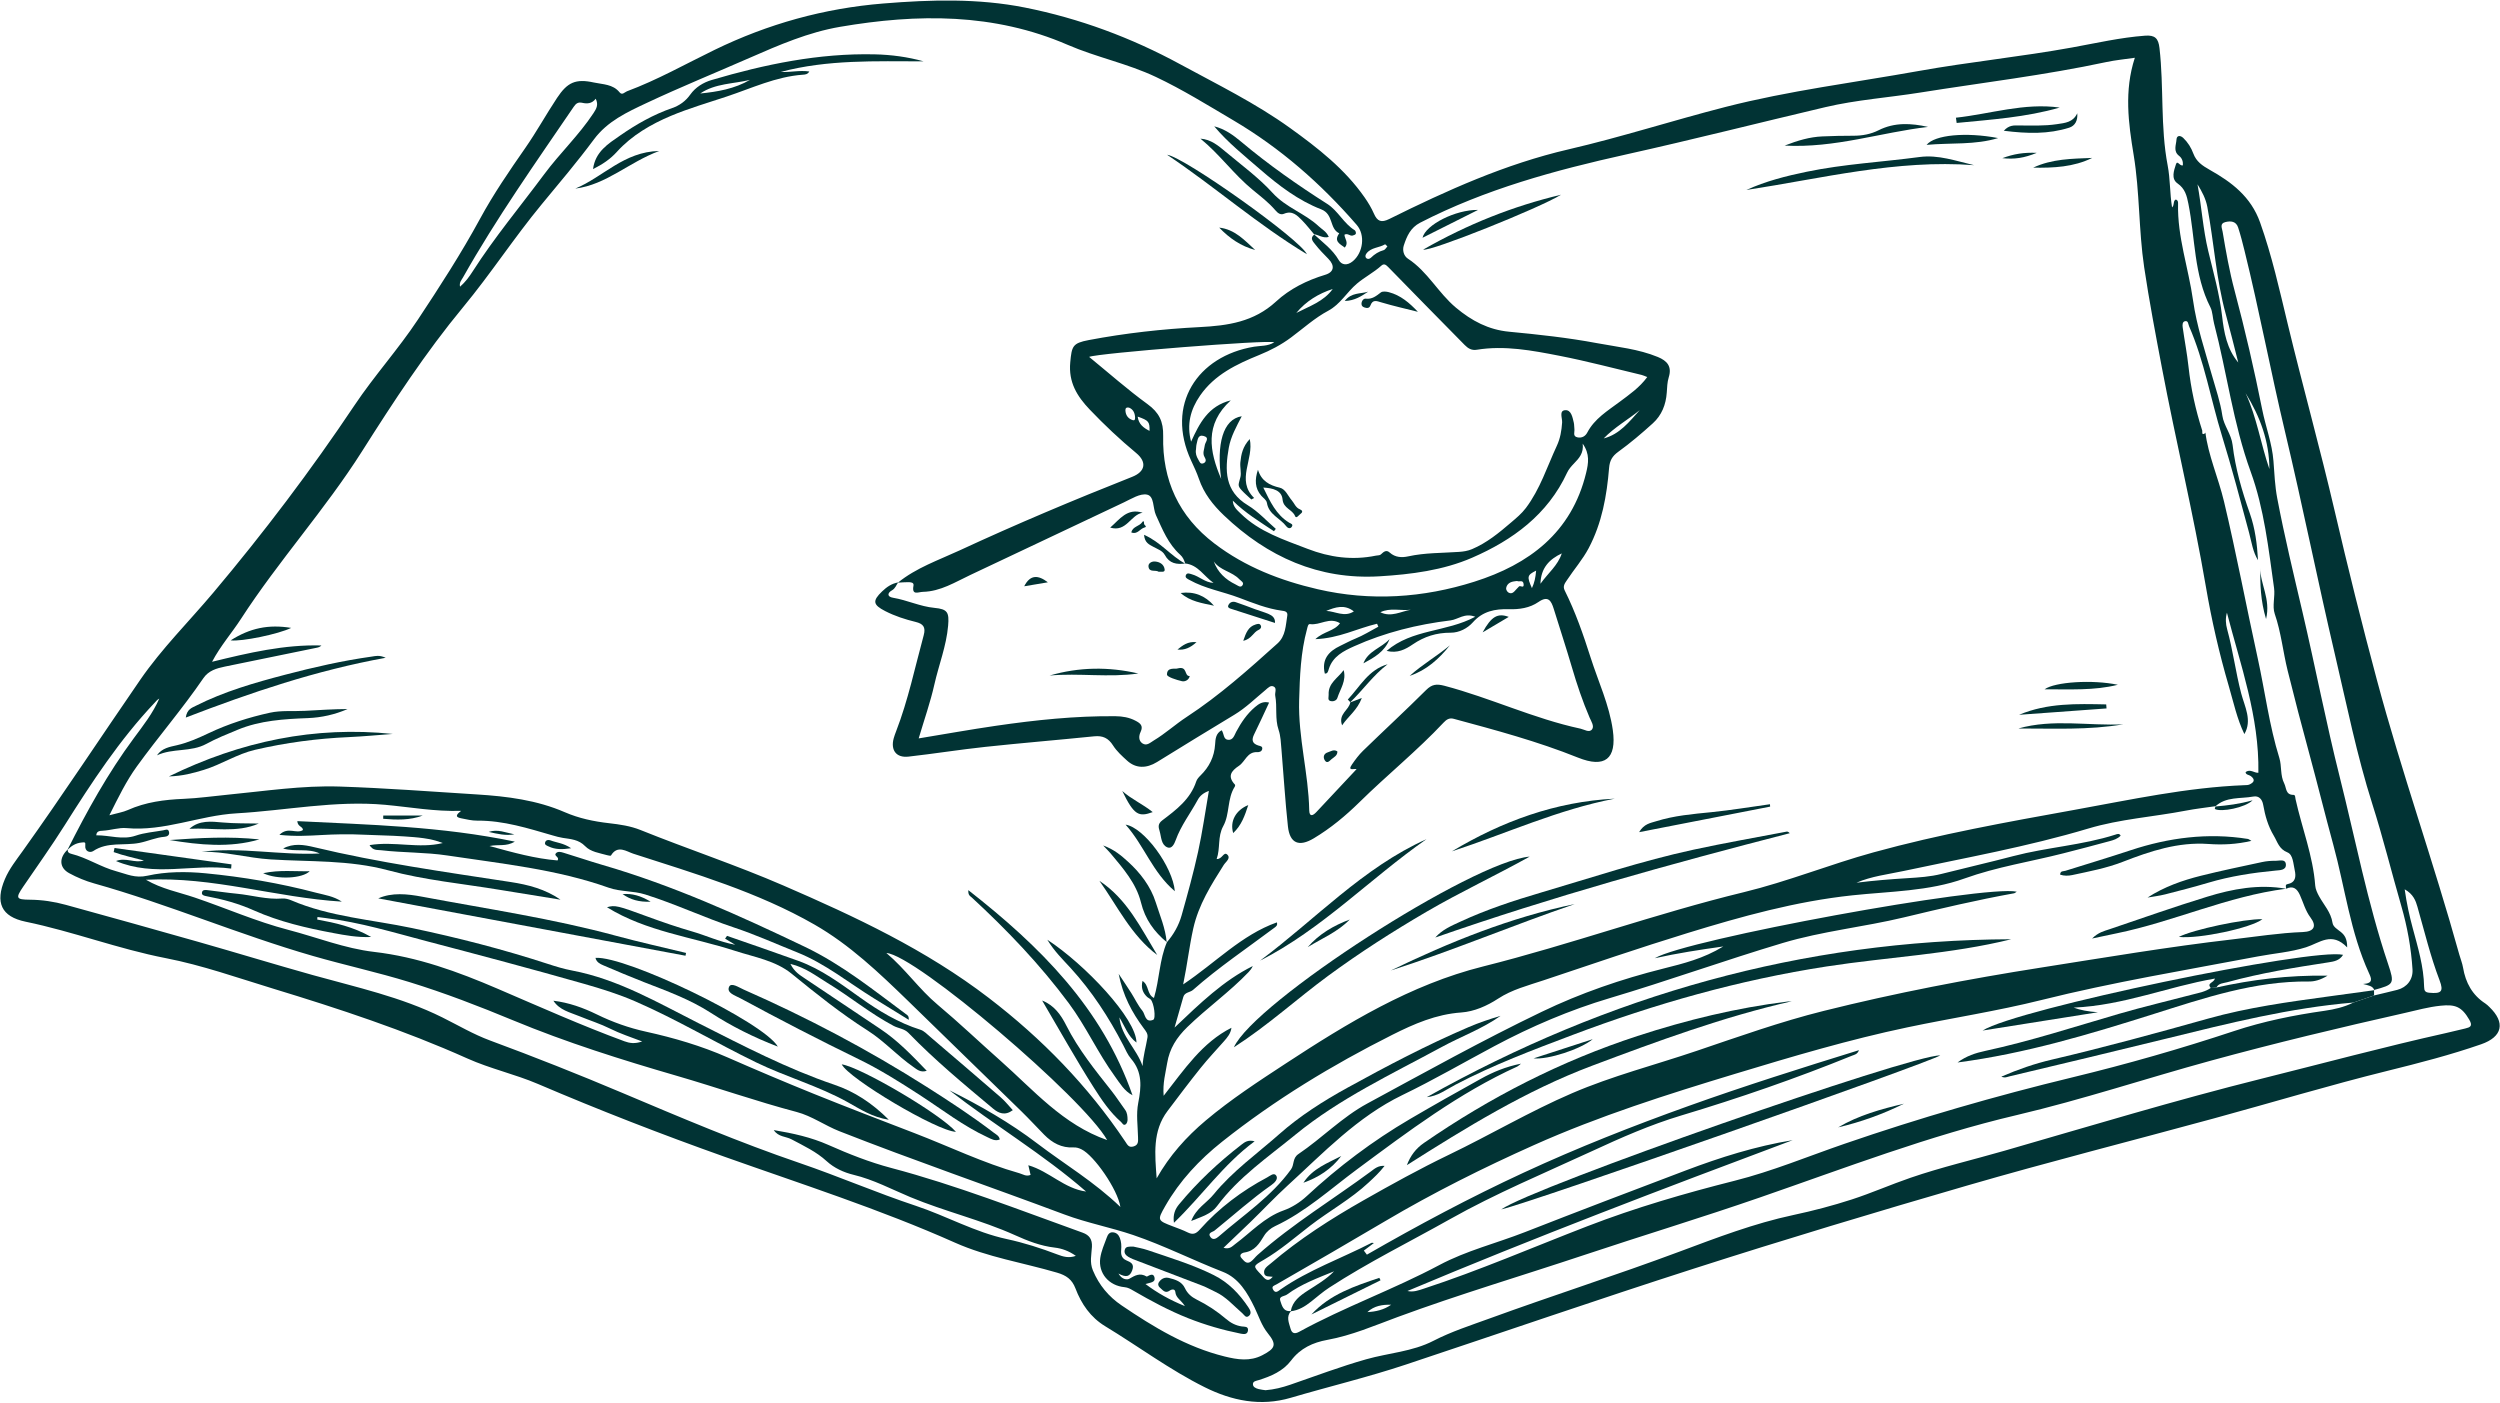 <svg width="1623" height="911" viewBox="0 0 1623 911" fill="none" xmlns="http://www.w3.org/2000/svg">
<path d="M838.16 851.09C834.82 854.79 836.76 858.66 837.8 862.49C838.68 865.73 840.53 866.18 843.39 864.62C872.9 848.45 904.71 837.12 934.42 821.27C951.94 811.92 971.48 807.14 989.97 799.9C1024.64 786.32 1059.45 773.07 1094.28 759.89C1116.84 751.35 1139.81 744.11 1163.8 740.19C1079.94 771.59 996.25 803.37 913.69 838.12C917.58 839.01 920.96 837.69 924.38 836.58C960.44 824.77 995.25 809.68 1030.61 796.03C1061.82 783.98 1093.88 774.68 1126.28 766.5C1150.64 760.35 1173.79 750.69 1197.47 742.54C1246.16 725.78 1295.53 711.49 1345.59 699.37C1380.89 690.82 1415.83 680.82 1450.35 669.36C1469.41 663.03 1489.14 659.04 1509.09 656.21C1515.49 655.3 1521.9 653.82 1527.8 650.88C1532.28 649.34 1536.76 647.79 1541.24 646.25C1546.26 645.04 1551.3 643.9 1556.3 642.62C1562.7 640.98 1566.6 635.78 1566.2 629.36C1565.32 615.4 1562.78 601.5 1558.96 588.29C1552.59 566.28 1547.12 544.01 1540.15 522.1C1530.07 490.4 1523.48 457.47 1515.85 424.96C1504.57 376.84 1494.89 328.35 1483.44 280.28C1474.13 241.2 1466.77 201.7 1457.13 162.71C1455.89 157.67 1454.6 152.63 1453 147.7C1451.66 143.57 1448.14 143.29 1444.62 144.2C1440.9 145.17 1442.53 148.09 1442.91 150.36C1445.06 163.24 1447.32 176.03 1450.71 188.73C1457.5 214.21 1463.44 239.96 1468.61 265.82C1470.85 277.05 1475.06 287.82 1475.93 299.34C1476.54 307.42 1476.88 315.59 1478.39 323.51C1483.11 348.34 1489.06 372.91 1494.82 397.53C1503.15 433.11 1510.05 469.04 1518.96 504.47C1529.13 544.91 1536.96 585.96 1550.28 625.6C1554.75 638.91 1554.23 639.09 1541.21 642.7L1541.44 642.84C1540.34 639.89 1537.43 639.78 1534.13 638.8C1540.87 638.4 1539.58 635.32 1537.93 631.74C1525.8 605.24 1522.39 576.29 1514.8 548.52C1509.39 528.73 1504.49 508.76 1499.11 488.99C1494.26 471.16 1489.58 453.29 1485.14 435.35C1482.11 423.14 1480.92 410.55 1476.76 398.51C1475.02 393.48 1477.1 387.26 1476.32 381.74C1472.73 356.27 1469.91 330.33 1461.14 306.23C1449.73 274.85 1445.75 241.94 1437.37 209.99C1436.47 206.54 1436.44 202.36 1435.04 199.6C1424.19 178.36 1425.21 154.75 1420.7 132.28C1419.67 127.15 1418.61 122.52 1413.65 119.07C1409.37 116.09 1411.3 110.71 1412.61 106.69C1413.59 103.69 1415.06 108.06 1417.13 107.32C1417.32 104.99 1416.67 102.73 1414.68 101.2C1410.7 98.15 1412.77 94.07 1412.98 90.55C1413.14 87.8 1415.47 87.73 1417.4 89.58C1420.38 92.44 1422.51 95.87 1423.94 99.74C1425.85 104.89 1429.7 107.52 1434.54 110.25C1448.73 118.24 1461.27 127.6 1467.26 144.44C1474.94 166.03 1479.85 188.18 1485.19 210.33C1494.98 250.91 1506.23 291.14 1515.69 331.79C1524.23 368.5 1533.34 405.08 1543.09 441.44C1559.15 501.36 1579.97 559.91 1596.58 619.71C1597.37 622.54 1598.52 625.3 1599.01 628.17C1600.67 637.97 1605 646 1613.52 651.5C1614.46 652.11 1615.27 652.93 1616.08 653.71C1626.68 663.86 1624.64 673.12 1610.74 677.95C1590.88 684.85 1570.52 690.1 1550.17 695.14C1512.25 704.52 1474.87 715.82 1437.21 726.09C1383.86 740.65 1330.23 754.23 1277.14 769.64C1217.77 786.87 1158.56 804.68 1099.67 823.58C1037.12 843.66 975.06 865.11 912.75 885.86C888.15 894.05 862.84 900.11 837.94 907.45C818.26 913.25 799.62 909.3 782.14 900.6C759.49 889.33 739.11 874.1 717.49 860.99C707.94 855.2 702.02 846.5 698.19 836.44C695.92 830.48 692.14 827.94 686.21 826.2C664.14 819.73 641.14 816.16 620.01 806.75C571.25 785.02 520.5 768.79 470.3 750.94C429.49 736.43 389.09 720.75 349.22 703.7C334.34 697.34 318.28 693.83 303.41 687.16C262.53 668.84 220.08 654.85 177.3 641.82C154.19 634.78 131.24 626.62 107.63 622.03C76.73 616.02 47.36 604.72 16.63 598.37C0.79 595.09 -3.26 585.91 3.18 570.71C6.03 563.98 10.59 558.29 14.77 552.44C40.9 515.87 65.57 478.3 91.06 441.3C105.04 421.01 122.64 403.57 138.48 384.75C171.23 345.84 201.89 305.34 230.18 263.06C243.01 243.89 258.57 226.71 271.28 207.52C285.47 186.09 299.45 164.49 311.76 141.82C320.35 125.99 330.62 111.01 340.93 96.2C348.31 85.62 354.49 74.34 361.6 63.62C368.32 53.48 373.62 50.95 385.58 53.57C391.37 54.84 397.89 54.57 402.23 59.95C403.92 62.05 405.6 59.79 407.01 59.27C426.73 51.92 445.05 41.54 463.92 32.37C498.65 15.5 534.86 5.4 573.55 2.26C604.41 -0.25 635.1 -1.12 665.33 4.89C700.66 11.92 734.42 24.45 766.13 41.69C790.31 54.83 815.14 66.98 837.56 83.13C855.54 96.07 873.04 109.7 885.91 128.17C888.22 131.49 890.35 135.02 891.96 138.71C894.16 143.76 896.77 144.72 901.91 142.17C939.35 123.61 977.23 106.48 1018.34 96.95C1052.6 89.01 1086.17 78.14 1120.26 69.41C1161.44 58.87 1203.65 53.61 1245.43 46.12C1278.56 40.18 1312.07 36.84 1345.16 30.83C1360.93 27.97 1376.52 24.36 1392.58 23.16C1399.11 22.67 1401.22 24.96 1401.94 31.2C1404.85 56.56 1402.44 82.3 1407.26 107.47C1408.96 116.35 1408.6 125.35 1410.1 134.65C1411.85 133.05 1410.55 130.45 1412.52 129.53C1413.99 130.01 1414.03 131.25 1414 132.31C1413.48 153.78 1420.77 174.01 1423.71 194.9C1426.09 211.82 1431.49 227.68 1436.07 243.92C1438.47 252.42 1441.46 260.91 1442.76 269.92C1443.67 276.2 1448.6 281.95 1449.39 288.77C1451.18 304.12 1455.48 318.79 1460.6 333.32C1464.04 343.08 1465.32 353.33 1465.91 363.7C1462.54 358.26 1461.73 351.93 1460.13 345.95C1454.47 324.87 1448.88 303.65 1442.5 282.92C1435.22 259.27 1431.1 234.6 1421.14 211.77C1420.55 210.41 1420.67 208.09 1418.55 208.51C1416.71 208.88 1416.81 211.08 1417.01 212.55C1418.2 221.04 1419.85 229.48 1420.77 238C1422.31 252.19 1425.34 266.02 1429.7 279.57C1429.89 280.15 1429.04 282.88 1431.49 281.32C1431.87 281.08 1431.76 280.05 1431.7 280.38C1433.48 295.39 1440.14 310.1 1443.83 325.6C1451.87 359.38 1458.28 393.49 1465.72 427.38C1470.45 448.94 1473.19 470.93 1479.76 492.12C1481.39 497.39 1480.24 503.36 1482.92 508.62C1484.43 511.58 1483.7 516.08 1489.01 516.04C1490.16 516.04 1490.04 517.8 1490.28 518.87C1494.42 537.57 1501.61 555.57 1503.04 574.9C1503.22 577.27 1504.37 579.7 1505.54 581.84C1508.64 587.49 1513.26 592.27 1514.27 599.09C1514.67 601.79 1517.53 603.3 1519.62 605C1522.16 607.06 1523.8 609.48 1523.79 615.06C1513.73 604.57 1505.92 612.16 1497.08 614.97C1487.09 618.15 1476.34 618.92 1465.95 620.89C1418.96 629.81 1371.77 637.6 1325.28 649.22C1296.62 656.38 1267.29 660.85 1238.35 666.94C1200.55 674.89 1163.54 685.9 1126.61 697.08C1082.31 710.5 1038.14 724.49 995.85 743.39C962.89 758.13 930.49 774.3 899.41 792.68C875.92 806.57 852.31 820.23 828.66 833.84C827.35 834.59 825.27 834.95 826.44 837.13C827.99 840.04 829.74 838.2 831.37 837.07C849.69 824.37 870.74 817.01 890.38 806.88C890.71 806.71 891.24 806.92 891.94 806.97C889.7 808.66 887.55 810.27 885.4 811.89C886.06 812.77 886.73 813.65 887.39 814.53C920.59 795.42 954.33 777.42 989.07 761.33C1024.14 745.08 1060.02 730.97 1096.38 717.94C1132.68 704.94 1169.42 693.36 1206.84 681.77C1205.82 684.52 1203.93 684.7 1202.45 685.3C1166.04 700.12 1128.93 712.92 1091.27 724.23C1071.37 730.21 1052.33 738.62 1033.51 747.33C1002.58 761.63 971.06 774.75 941.29 791.51C915.13 806.24 888.16 819.52 862.94 835.93C858.74 838.66 855.05 841.94 851.16 845.01C847.24 848.1 843.09 850.7 837.95 851.27C839.07 844.72 843.92 841.16 848.99 837.88C854.92 834.04 861.07 830.51 866.07 825.34C855.51 829.68 844.78 833.57 835.51 840.42C833.89 841.62 830.1 841.38 831.15 844.44C832.21 847.52 833.08 851.83 838.17 851.09H838.16ZM769.4 365.82L769.44 365.93C768.82 363.73 767.94 361.7 766.18 360.13C758.36 353.13 754.65 343.62 750.43 334.4C748.35 329.85 749.46 322.12 744.66 321.11C740.18 320.17 734.47 323.87 729.6 326.16C696.37 341.78 663.25 357.64 630.01 373.24C620.1 377.89 610.64 383.97 599.13 384.23C596.13 384.3 591.8 386.8 593.04 380.19C593.44 378.05 591.17 377.96 589.65 377.94C587.4 377.91 585.15 378.15 582.9 378.28C594.82 368.59 609.34 363.64 622.94 357.34C659.77 340.26 697.22 324.51 734.99 309.57C743.57 306.18 744.72 299.99 737.59 294.08C726.97 285.28 716.98 275.87 707.45 265.88C699.17 257.2 693.6 248.11 694.81 235.24C695.79 224.79 696.23 222.78 706.8 220.78C730.56 216.27 754.6 213.6 778.7 212.36C797.06 211.42 814 209.05 828.43 195.73C837.3 187.55 848.44 181.97 860.33 178.39C866.13 176.65 866.69 172.43 862.4 168.06C859.4 165 856.37 161.93 853.76 158.55C852.45 156.86 850.13 154.6 853.24 152.26L853.01 152.08C858.69 157.38 865.07 161.85 869.15 168.9C870.96 172.03 874.57 172.68 878.32 169.53C884.93 163.96 886.49 152.58 880.78 146C857.54 119.22 831.3 96.17 800.57 78.04C784.04 68.29 767.79 58.19 750.41 49.96C731.95 41.22 711.84 37.21 693.16 29.12C645.28 8.37 595.62 8.83 545.42 17.41C524.8 20.94 505.79 29.18 486.68 37.55C464.37 47.33 441.77 56.52 419.71 66.89C407.12 72.81 394.34 78.68 385.55 90.53C374.81 105.02 363.11 118.8 351.63 132.69C333.78 154.29 318.54 177.8 300.66 199.4C276.33 228.8 255.44 260.78 234.99 293.05C211.04 330.83 180.8 364.15 156.47 401.72C150.53 410.9 143.2 419.17 137.67 429.63C161.56 423.77 184.69 418.37 208.66 419.04C207.71 420.02 206.66 420.31 205.6 420.52C185.7 424.6 165.78 428.64 145.89 432.77C140.55 433.88 135.38 435.36 132 440.32C118.51 460.09 102.82 478.21 88.82 497.59C82.03 506.98 76.93 517.43 71.01 529.27C76.2 527.84 79.81 527.3 83.01 525.87C94.59 520.69 106.76 519.13 119.29 518.61C128.75 518.22 138.17 516.85 147.61 515.94C171.87 513.6 196.18 509.83 220.49 510.63C250.26 511.61 280.03 513.88 309.78 515.76C329.12 516.98 348.5 519.4 366.63 527.27C375.82 531.26 385.44 533.29 395.4 534.42C402.3 535.21 409.31 536.22 415.86 538.86C446.62 551.26 478.14 561.68 508.61 574.89C555.29 595.12 600.99 616.48 641.87 647.81C676.56 674.39 706.22 704.91 730.45 740.99C732 743.29 732.76 745.21 735.94 744.26C739.21 743.28 738.86 740.81 738.81 738.28C738.66 730.84 737.5 723.36 738.95 715.97C740.94 705.8 741.81 696 734.27 687.32C732.09 684.81 730.76 681.54 729.21 678.54C719.85 660.45 708.85 643.51 695.04 628.43C690.03 622.96 684.58 617.73 679.91 610.07C704.38 626.07 737.73 661.35 737.8 676.83C732.22 672.75 730.19 666.06 726.7 660.51C727.96 672.94 737.92 680.8 741.76 692.1C742.1 685.65 743.92 679.66 744.94 673.52C745.35 671.07 743.84 669.34 742.46 667.49C734.92 657.33 728.99 646.39 726.23 632.23C729.53 637.23 732.04 640.91 734.43 644.68C736.84 648.49 738.74 652.7 741.6 656.11C743.53 658.42 743.31 664.16 748.61 662.09C750.58 661.32 749.15 650.99 746.99 648.83C746.36 648.2 745.43 647.88 744.78 647.27C741.87 644.54 740.64 641.34 741.71 636.82C746.12 639.64 744.43 645.54 749.16 647.88C752.76 635.75 752.65 623.13 757.54 611.72L757.41 611.86C761.92 606.69 765.27 600.76 767.11 594.23C770.96 580.55 774.76 566.84 777.8 552.97C780.63 540.07 782.45 526.95 784.8 513.46C781.17 514.78 779 516.64 777.55 519.31C772.83 528.02 766.68 535.93 763.28 545.37C762.35 547.94 760.72 551.36 757.78 550.08C753.73 548.32 753.96 543.31 752.82 539.55C752.08 537.1 751.47 534.9 754.56 532.57C763.6 525.74 772.82 518.84 776.6 507.29C777.07 505.87 778.23 504.56 779.33 503.48C785.05 497.9 788.35 491.28 788.85 483.21C789.06 479.81 789.28 476.09 793.12 474.08C794.72 476.36 794.1 479.93 797.18 480.28C800.57 480.67 801.38 477.21 802.52 475.1C805.76 469.06 809.48 463.51 814.74 459.04C817.33 456.84 819.96 455.09 823.9 456.12C820.55 463.26 817.51 470.02 814.22 476.66C812.47 480.19 812.76 482.62 816.81 483.96C817.98 484.35 819.81 484.37 819.43 486.31C819.12 487.88 817.54 488.37 816.24 488.3C809.68 487.91 808.42 494.44 804.32 497.16C799.2 500.56 796.71 504.04 801.74 509.39C801.94 509.61 801.84 510.35 801.63 510.68C796.58 518.5 798.48 528.42 794.14 536.3C790.34 543.21 792.35 550.66 789.85 557.69C793.48 557.9 794.4 552.71 796.67 554.74C799.33 557.14 795.75 559.47 794.45 561.53C786.24 574.52 778.09 587.4 774.66 602.81C772.1 614.34 770.81 625.99 768.11 639.08C789.3 624.88 805.94 607.01 828.94 598.81C829.6 600.85 828.21 601.63 827.25 602.35C809.55 615.62 791.15 627.97 774.51 642.65C772.57 644.36 769.11 644.08 768.2 647.24C766.46 653.24 764.76 659.25 762.52 667.1C779.14 651.32 794.22 636.64 813.3 627.16C812.62 628.69 811.68 629.92 810.63 631.03C798.29 643.97 783.63 654.32 770.81 666.77C763.88 673.5 759.23 680.79 757.71 690.23C756.67 696.68 754.76 703.05 755.44 711.39C769.02 694.05 780.51 676.8 799.46 667.23C798.96 670.99 796.8 673.5 794.6 676C789.53 681.75 784.24 687.33 779.45 693.31C772.11 702.47 765.06 711.86 757.98 721.23C748.06 734.35 749.79 749.47 750.9 764.98C759.25 750.19 770.13 738.07 782.8 727.4C799.09 713.69 816.88 702.1 834.62 690.48C874.76 664.2 915.68 639.25 962.84 627.42C1019.78 613.14 1075.04 593.06 1132.1 579.2C1160.65 572.27 1187.96 561.16 1216.22 553.37C1259.11 541.55 1302.88 533.69 1346.68 525.77C1383.35 519.15 1419.69 511.21 1457.05 509.74C1458.17 509.7 1459.41 509.74 1460.39 509.28C1463.2 507.97 1464.38 506.29 1461.25 503.85C1460.09 502.95 1458 503.11 1457.83 501.31C1460.74 498.89 1463.61 502.02 1466.14 501.66C1466.77 465.17 1454.52 431.82 1445.72 397.76C1444.68 401.45 1444.91 405.06 1445.87 408.53C1449.65 422.25 1451.38 436.4 1454.99 450.18C1457.24 458.77 1462.26 467.67 1457.04 476.56C1452.29 466.76 1450.01 455.96 1446.92 445.38C1440.7 424.1 1435.76 402.53 1432.05 380.8C1423.91 333.17 1412.52 286.23 1403.52 238.78C1399.4 217.05 1395.25 195.32 1391.99 173.46C1388.39 149.34 1389.17 124.8 1385.18 100.66C1381.75 79.88 1378.94 58.97 1385.94 37.5C1379.48 38.45 1373.43 39.01 1367.52 40.27C1327.53 48.85 1286.92 53.64 1246.58 60.09C1226.08 63.36 1205.27 64.79 1185.01 69.56C1141.94 79.7 1099.06 90.62 1055.87 100.22C1009.68 110.49 964.3 122.78 921.96 144.58C915.66 147.83 913.28 153.42 911.34 159.37C910.34 162.45 911.27 166.14 914.03 167.94C926.78 176.24 933.69 190.12 945.2 199.74C955.5 208.35 966.39 214.09 979.68 215.35C998.79 217.17 1017.89 219.22 1036.75 222.77C1050.02 225.26 1063.63 226.54 1076.3 231.77C1082.25 234.23 1085.55 237.86 1083.36 244.89C1082.37 248.06 1082.29 251.56 1082.06 254.92C1081.52 262.7 1078.76 269.61 1073.03 274.8C1065.85 281.31 1058.43 287.62 1050.59 293.29C1046.68 296.12 1045.02 299.01 1044.63 303.72C1043.14 321.81 1040.02 339.5 1031.38 355.85C1027.43 363.32 1021.9 369.58 1017.32 376.55C1015.99 378.57 1014.36 380.44 1015.8 383.32C1022.77 397.28 1027.89 412.02 1032.61 426.83C1037.6 442.49 1044.74 457.57 1047.04 473.99C1049.66 492.73 1041.87 498.84 1024.41 491.83C998.18 481.29 970.97 474 943.76 466.65C940.88 465.87 939.02 467.15 937.23 469.05C920.06 487.36 900.49 503.13 882.62 520.72C873.65 529.54 863.89 537.67 852.93 544.23C843.4 549.94 837.33 547.64 836.12 536.49C834.31 519.88 833.35 503.18 831.92 486.53C831.55 482.27 831.43 477.83 830.07 473.86C827.58 466.56 829.27 459 827.88 451.66C827.53 449.81 828.96 447.12 827.25 445.93C825 444.36 823.12 446.66 821.44 448.05C814.84 453.51 808.75 459.56 801.32 464.03C784.51 474.14 767.8 484.43 751.11 494.73C744.2 498.99 737.36 498.93 731.77 493.85C728.44 490.83 724.96 487.7 722.6 483.96C719.54 479.12 715.88 477.45 710.3 478.02C686.71 480.42 663.07 482.36 639.49 484.89C622.88 486.67 606.37 489.34 589.77 491.2C581.84 492.09 578.08 487.01 580.2 479.28C580.62 477.76 581.17 476.27 581.74 474.8C589.58 454.53 593.98 433.28 599.67 412.4C601.11 407.1 599.32 404.95 594.44 403.76C587.63 402.1 580.96 399.95 574.69 396.73C566.63 392.6 566.31 390.06 572.64 383.96C575.66 381.05 578.91 378.83 583.07 378.1C581.82 379.88 581.27 381.99 579.02 383.27C576.09 384.93 575.75 387.41 579.78 388.07C588.91 389.58 597.32 393.75 606.65 394.63C615.18 395.44 616.27 397.51 615.52 406.22C614.39 419.39 609.45 431.66 606.58 444.42C604 455.9 600.05 467.07 596.41 479.37C613.68 476.53 630.07 473.58 646.55 471.18C672.25 467.44 698.06 464.72 724.09 464.96C728.67 465 733.08 465.73 737.18 467.9C740.22 469.5 742.45 471.1 740.44 475.26C739.32 477.57 738.99 480.87 741.71 482.64C744.48 484.44 746.68 482.14 749.01 480.74C756.58 476.2 763.11 470.19 770.45 465.4C791.71 451.5 810.54 434.65 829.33 417.75C834.69 412.93 834.65 406.05 835.71 399.64C836.16 396.95 833.84 396.68 832.24 396.47C822.55 395.16 813.59 391.52 804.56 388.11C793.83 384.05 782.32 382.16 772.18 376.5C770.92 375.8 768.88 375.01 770.05 373.04C770.86 371.69 772.56 372.51 773.8 372.85C778.65 374.18 782.39 378.22 787.82 378.4C781.64 374.2 777.85 366.67 769.4 365.8V365.82ZM44.03 551.51C43.7 553.3 44.95 553.98 46.27 554.3C56.57 556.85 65.46 562.95 75.72 565.69C82.31 567.45 87.71 570.31 95.71 568.51C107.82 565.78 120.96 565.73 133.43 566.94C157.64 569.28 181.68 573.35 205.26 579.57C210.68 581 216.49 581.74 221.92 585.34C179.03 582.72 138.1 568.92 94.74 571.14C105.07 577.17 116.03 579.16 126.43 582.69C146.71 589.57 166.4 598.26 187.15 603.66C205.71 608.49 223.77 615.76 242.84 617.97C271.06 621.24 297.22 630.8 322.94 641.84C350.3 653.58 377.48 665.74 405.43 676.02C408.6 677.19 412.07 677.82 416.89 676.11C409.04 673.14 402.47 670.97 396.23 667.86C389.79 664.65 382.84 662.48 376.16 659.73C370.05 657.22 363.24 655.79 359.26 649.67C369.33 650.89 378.62 654.24 387.5 658.58C397.7 663.57 408.24 667.31 419.34 669.76C437.42 673.76 455.15 678.93 472.18 686.41C490.78 694.57 509.48 702.5 528.31 710.11C549.97 718.86 571.8 727.21 593.6 735.59C616.29 744.31 638.25 755 661.75 761.65C664.02 762.29 666.2 763.98 669.05 762.75C668.6 760.83 668.17 758.95 667.59 756.48C681.29 760.48 690.95 771.68 705.1 773.55C677.23 749.27 645.4 730.38 616.33 707.8C636.31 717.77 655.61 728.8 673.32 742.28C691.05 755.78 710.32 767.16 727.36 783.57C725.61 772.16 710.28 750.15 702.13 746.16C700.53 745.38 698.88 744.8 696.95 744.91C689.24 745.35 683.09 741.96 677.85 736.63C672.94 731.64 668.21 726.47 663.2 721.58C638.67 697.61 614.11 673.68 589.51 649.79C570.69 631.53 551.61 613.34 528.78 600.25C491.93 579.12 451.26 567.19 411.13 554.22C406.79 552.82 400.91 548.27 396.64 555.4C396.45 555.73 394.93 555.4 394.09 555.17C389.12 553.76 383.51 553.07 379.89 549.34C375.67 544.99 370.52 544.76 365.36 543.95C363.12 543.6 361 543 358.84 542.37C342.81 537.74 326.89 532.63 309.89 532.77C306.33 532.8 302.73 531.9 299.2 531.2C294.85 530.34 296.75 528.41 299.36 526.41C282.24 526.93 266.19 523.96 250.01 522.48C217.58 519.52 185.68 526.18 153.51 528.02C129.43 529.4 106.68 539.88 82.04 537.6C77.2 537.15 71.85 539.05 66.66 539.31C64.78 539.41 62.65 539.48 62.51 542.28C71.23 542.19 79.47 545.46 88.08 542.51C93.78 540.55 100 540.11 106 539.04C107.41 538.79 109.29 537.69 109.76 540.21C110.16 542.34 108.37 543.11 106.88 543.23C101.24 543.66 96.11 546.09 90.61 547.19C80.64 549.19 69.84 546.27 60.51 552.51C58.54 553.83 54.86 552.9 55.37 548.69C55.62 546.62 54.9 546.78 53.14 546.94C49.27 547.29 46.36 549.08 43.79 551.76C56.43 526.56 70.06 501.93 86.89 479.22C92.96 471.03 99.27 463.01 103.4 453.52C102.08 454.2 101.27 455.3 100.34 456.28C77.58 480.36 59.52 507.96 41.95 535.81C33.39 549.38 24.1 562.39 15.07 575.62C9.93 583.15 10.49 584.01 19.39 584.09C27.39 584.16 35.17 585.34 42.79 587.44C71.51 595.35 100.21 603.33 128.86 611.49C153.61 618.53 178.21 626.07 202.99 633C231.44 640.95 260.41 647.21 287.13 660.49C297.43 665.61 307.32 671.49 318.2 675.51C346.99 686.15 375.51 697.46 403.8 709.41C441.84 725.48 479.9 741.65 518.97 754.98C544.4 763.66 569.04 774.35 594.52 782.8C614.43 789.41 632.92 799.95 653.59 804.4C664.87 806.83 675.77 810.33 686.53 814.43C690.02 815.76 693.87 816.99 698.43 815.3C693.88 812.08 689.29 810.47 684.71 809.94C675.56 808.88 667.27 805.63 659 801.9C636.95 791.95 613.26 786.47 590.95 777.15C578.79 772.07 567.12 765.81 554.1 762.68C547.84 761.17 541.56 758.31 536.7 753.86C529.91 747.64 521.78 743.88 513.84 739.65C510.18 737.7 505.3 738.18 502.33 733.65C514.81 735.73 526.59 738.32 537.83 743.31C551.04 749.17 564.5 754.51 578.48 758.21C620.89 769.42 661.66 785.47 702.86 800.26C707.23 801.83 709.15 804.59 708.88 809.51C708.6 814.55 707.3 819.47 709.52 824.78C713.52 834.34 719.79 841.81 728.13 847.46C748.92 861.55 770.31 874.53 795.09 880.64C803.34 882.67 811.45 883.97 819.51 879.8C827.99 875.41 829.02 872.91 823.11 865.61C818.99 860.52 817.22 854.58 814.5 848.94C809.85 839.28 804.2 829.69 793.89 825.68C774.35 818.08 755.63 808.57 735.74 801.8C721 796.79 705.72 793.94 691.04 788.45C642.43 770.26 593.33 753.39 544.99 734.41C535.49 730.68 527.03 724.5 517.27 721.92C491.06 715 465.5 706.01 439.5 698.46C403.47 688 367.68 676.74 333.1 662.4C310.95 653.21 288.68 644.63 265.85 637.59C245.16 631.21 223.93 626.6 203.12 620.6C155.17 606.78 109.19 587 61.11 573.51C55.5 571.94 49.97 569.64 44.86 566.84C38.38 563.29 38.26 556.83 43.96 551.49L44.03 551.51ZM1484.13 576.96H1484.14C1484.11 575.91 1483.44 574.31 1484.84 574.04C1490.44 572.97 1490.67 569.09 1489.72 564.84C1488.8 560.71 1488.64 554.82 1485.04 553.39C1479.45 551.16 1478.59 546.62 1476.15 542.55C1472.4 536.29 1470.49 529.53 1469.25 522.46C1468.64 518.96 1466.52 516.44 1462.86 517.12C1454.48 518.68 1445.2 516.98 1438.14 523.57L1438.33 523.38C1431.85 524.33 1425.33 525.05 1418.91 526.29C1397.89 530.33 1376.46 531.68 1355.72 537.89C1316.33 549.69 1275.82 556.88 1235.65 565.48C1225.43 567.67 1214.94 568.85 1205.21 573.06C1216.23 571.68 1227.25 570.79 1238.29 570.11C1245.72 569.65 1253.15 569.19 1260.44 567.34C1275.97 563.4 1291.59 559.84 1307.08 555.77C1328.93 550.03 1351.72 548.76 1373.32 541.84C1374.41 541.49 1375.81 540.81 1376.73 542.5C1374.66 544.67 1372.01 545.41 1369.47 546.1C1359.46 548.83 1349.41 551.45 1339.35 554.02C1318.04 559.46 1296.35 562.76 1275.37 570.31C1252.22 578.65 1226.93 578.65 1202.53 581.25C1165.84 585.16 1130.72 594.94 1095.77 605.67C1064.3 615.34 1033.15 626.04 1001.92 636.47C991.92 639.81 981.62 642.4 972.58 648.32C965.33 653.06 957.02 656.71 948.67 657.3C932.34 658.44 918.04 664.69 903.93 671.78C864.9 691.4 827.65 713.99 793.41 741.18C778.7 752.86 765.83 766.55 756.43 783.06C751.2 792.25 751.35 792.31 761.56 796.21C764.72 797.42 767.94 798.55 770.96 800.05C774.31 801.72 776.34 801.13 778.97 798.17C791.4 784.23 806.15 773.13 822.64 764.38C824.5 763.39 827.1 760.94 828.57 763.27C829.9 765.37 827.54 767.82 825.45 769.29C812.48 778.37 800.75 788.99 788.46 798.91C787.25 799.89 783.73 800.26 785.85 803.13C787.46 805.31 789.6 804.12 791.18 802.74C807.3 788.71 825.39 776.83 838.14 759.14C840.35 756.07 838.97 751.9 842.93 749.22C858.26 738.86 871.3 725.25 887.66 716.4C925.16 696.1 962.43 675.36 1000.89 656.87C1026.23 644.68 1052.59 635.64 1079.84 628.8C1092.82 625.54 1105.97 622.29 1118.76 614.44C1103.23 616.63 1089.04 618.8 1074.27 622.08C1094.82 609.76 1288.25 574.37 1309.26 578.88C1308.59 579.29 1308.08 579.83 1307.5 579.93C1283.49 584.26 1259.77 589.86 1236.06 595.56C1209.95 601.83 1183.09 604.49 1157.25 612.22C1119.67 623.46 1082.75 636.76 1045.15 647.95C1019.16 655.69 994.21 666.33 970.23 679.11C950.31 689.72 930.75 701.08 910.45 710.9C881.19 725.06 859.22 748.39 835.86 769.71C827.73 777.13 819.95 785.44 811.9 793.25C806.22 798.76 800.47 804.19 794.31 810.07C798.33 811.26 799.99 809.06 801.89 807.65C812.15 800.05 820.77 790.26 833.38 785.78C838.76 783.87 844.03 780.5 848.24 776.6C868.86 757.48 891.14 740.67 915.38 726.47C930.57 717.57 945.92 708.92 961.31 700.38C969.23 695.98 977.57 692.49 987.44 690.53C986.13 691.55 985.66 692.1 985.07 692.37C947.16 709.6 914.19 734.53 881 759.11C863.63 771.97 847.61 786.74 827.73 796.03C824.98 797.31 822.23 799.64 820.68 802.21C817.56 807.39 814.54 812.13 807.89 813.12C806.26 813.36 804.01 814.7 806.08 816.88C807.57 818.45 809.28 821.09 812.1 819C813.7 817.81 814.88 816.07 816.39 814.73C839.3 794.47 865.46 778.61 889.97 760.51C892.28 758.8 894.73 756.54 898.87 756.89C895.53 761.23 892.05 764.39 888.59 767.63C876.98 778.5 862.99 786.11 850.49 795.76C840.67 803.34 831.26 811.54 820.53 817.83C813.38 822.02 813.2 821.69 818.9 827.67C820.94 829.81 822.76 833.05 826.29 828.89C823.98 828.54 821.24 829.13 820.72 826.71C820.05 823.62 822.95 821.95 824.89 820.3C843.45 804.42 864.14 791.22 885.14 779.28C903.28 768.97 921.72 758.79 940.64 749.67C967.47 736.75 993.16 721.53 1020.56 709.73C1046.75 698.45 1074.37 691.41 1101.28 682.29C1128.65 673.02 1155.84 663.3 1183.91 656.29C1230.59 644.63 1277.79 635.57 1325.31 628.11C1366.57 621.63 1407.76 614.65 1449.28 609.85C1464.53 608.09 1479.7 605.65 1495.08 605.08C1502.31 604.81 1504.17 601.22 1499.98 595.66C1496.61 591.19 1495.32 585.93 1493.1 581.04C1491.24 576.95 1488.75 574.81 1484.17 576.97L1484.13 576.96ZM800.33 325.01C800.5 329.06 803.14 331.13 805.5 333.45C817.69 345.39 833.53 350.37 848.88 356.31C863.28 361.88 878.03 363.88 893.29 360.71C894.35 360.49 895.75 360.62 896.4 359.98C898.63 357.79 900.21 356.94 902.18 358.71C905.86 362.02 910.24 362.06 914.26 361.18C925.13 358.8 936.17 359.06 947.14 358.29C950.09 358.09 952.85 357.68 955.64 356.5C965.27 352.43 973.18 345.89 980.98 339.21C984.39 336.29 987.84 333.47 990.62 329.77C999.85 317.52 1004.37 303.01 1010.71 289.37C1012.95 284.56 1013.78 279.54 1014.13 274.3C1014.32 271.47 1012.01 266.65 1016.06 266.29C1020.05 265.94 1020.88 270.92 1021.72 274.43C1022.03 275.73 1021.9 277.13 1022.1 278.46C1022.4 280.45 1020.74 283.3 1024.22 283.96C1027.01 284.49 1029.24 283.15 1030.46 280.82C1035.19 271.79 1043.64 266.74 1051.37 260.95C1057.77 256.16 1064.37 251.63 1069.4 244.78C1067.85 244.19 1066.84 243.67 1065.76 243.41C1047.98 239.19 1030.29 234.46 1012.36 230.97C994.69 227.54 976.87 224.1 958.67 227.07C955.39 227.61 953.05 226.18 950.87 223.97C934.29 207.08 917.62 190.27 901.14 173.28C899.51 171.6 898.33 171.05 896.72 172.51C891.84 176.9 885.97 179.88 880.94 184.12C874.38 189.64 870.14 197.54 862.35 201.7C853.52 206.41 846.14 213.15 838.18 219.07C831.8 223.82 824.9 227.44 817.53 230.44C802.84 236.42 788.51 243.18 779.07 256.84C772.89 265.79 770.29 275.55 773.26 286.72C778.67 274.85 784.36 263.55 799.03 259.91C781.85 275.53 785.16 293.02 792.79 310.94C789.71 288.57 793.82 272.13 806.14 270.23C802.7 276.91 799.01 283.43 797.72 290.75C795.17 305.28 794.94 318.9 810.11 328.03C816.8 332.06 822.24 338.16 828.25 343.33C827.85 343.84 827.45 344.36 827.05 344.87C817.86 338.73 808.37 333.01 800.31 324.99L800.33 325.01ZM821.59 902.53C827.22 902.08 832.45 900.74 837.59 898.98C854 893.34 870.21 887.18 886.96 882.44C901.47 878.33 916.92 877.5 930.57 870.46C942.26 864.43 954.73 860.44 967.02 855.96C1007.94 841.06 1049.44 827.81 1090.26 812.58C1114.55 803.51 1138.85 794.2 1164.31 788.77C1177.14 786.03 1189.74 782.73 1202.22 778.68C1215.12 774.49 1227.5 769 1240.31 764.61C1260.39 757.72 1281.08 752.9 1301.44 747.02C1356.93 731.02 1412.22 714.27 1468.27 700.27C1508.11 690.32 1547.77 679.63 1587.85 670.68C1592.03 669.75 1596.2 668.75 1600.36 667.72C1603.55 666.93 1605.54 666.26 1603.05 661.98C1598.09 653.44 1593.85 651.94 1584.43 652.91C1576.46 653.73 1568.96 655.86 1561.29 657.59C1519.04 667.12 1476.94 677.18 1435.13 688.63C1393.13 700.13 1351.81 713.9 1309.33 723.89C1252.37 737.28 1197.69 758.31 1142.46 777.42C1104.73 790.48 1066.52 802.06 1028.64 814.69C988.2 828.18 947.31 840.27 907.27 855.04C892.32 860.56 877.56 866.97 861.66 869.86C852.43 871.54 844.22 875.25 838.2 883.22C832.98 890.13 825.18 893.47 817.08 895.98C815.58 896.44 813.5 896.66 813.4 898.42C813.29 900.5 815.31 901.31 817.09 901.78C818.61 902.18 820.2 902.31 821.59 902.53ZM869.95 404.6C863 400.35 856.89 406.17 850.44 405.16C849.19 404.96 848.88 407.04 848.52 408.38C844.38 423.54 843.85 439.04 843.4 454.64C842.71 478.73 849.5 502.07 849.95 526.01C850.04 530.56 852.39 529.52 854.51 527.27C863.24 518.03 871.9 508.72 880.71 499.3C878.91 498.84 874.66 500.75 877.66 496.35C879.82 493.19 882.15 490.06 884.88 487.4C898.48 474.2 912.42 461.32 925.85 447.95C929.63 444.19 932.66 443.88 937.7 445.2C967.61 453.08 995.75 466.55 1026.07 473.05C1028.59 473.59 1031.79 475.94 1033.6 473.44C1035.11 471.35 1033.02 468.3 1031.96 465.84C1027.41 455.25 1023.75 444.37 1020.51 433.3C1016.77 420.53 1012.59 407.89 1008.66 395.18C1007.02 389.89 1005.01 386.52 998.8 390.79C993.07 394.73 986.41 395.7 979.41 395.5C970.68 395.25 962.64 396.74 956.2 404C952.7 407.94 947.29 410.77 941.79 410.75C932.64 410.71 924.66 413.21 917.16 418.34C912.41 421.59 907.21 424.33 900.19 422.57C916.71 408.28 938.99 410.48 957.73 400.4C950.81 397.7 946.59 402.16 941.68 402.76C920.06 405.4 899.08 410.58 879.19 419.52C872.31 422.61 865.26 426.07 862.66 434.31C862.28 435.53 861.99 437.49 860.06 437.28C857.9 428.13 862.47 422.88 870.14 419.25C873.39 417.72 876.5 415.97 879.87 414.61C885.05 412.52 889.86 409.48 894.82 406.85C894.54 406.21 894.27 405.57 893.99 404.93C881.21 407.92 869.2 414.39 853.92 414.94C859.43 409.8 866.22 409.81 869.94 404.59L869.95 404.6ZM1027.48 288.01C1028.26 294.19 1025.07 297.55 1021.78 300.95C1020.08 302.71 1018.37 304.67 1017.36 306.86C1004.74 334.13 982 350.64 955.73 362.06C936.88 370.26 916.02 372.91 895.56 374.14C856.12 376.5 822.87 361.55 794.58 334.6C787.45 327.81 781.54 320.31 778.32 310.84C776.95 306.82 775.1 302.95 773.31 299.09C756.44 262.75 777.33 231.15 814.21 225.07C818.45 224.37 823.04 224.86 827.22 222.23C824.01 220.42 712.12 229.32 707.06 231.7C719.75 242.07 731.87 252.82 744.91 262.31C752.47 267.81 755.34 273.61 755.13 283.07C754.51 311.65 765.21 335.2 788.44 352.87C808.49 368.12 831.26 376.91 855.4 382.51C889.68 390.46 923.89 388.16 957.08 377.66C992.6 366.42 1020.29 345.85 1029.7 307.04C1031.24 300.7 1032.22 294.71 1027.49 288.03L1027.48 288.01ZM718.78 740.15C703.48 712.89 594.35 619.82 575.43 618.69C587.9 629.22 596.69 642.18 608.67 652.22C622.66 663.95 635.9 676.57 649.57 688.69C671.07 707.76 690.09 730.12 718.78 740.15ZM298.65 186.13C302.14 183.09 304.63 179.69 306.89 176.15C321.01 154.09 337.79 134 353.38 113.02C363.48 99.43 375.87 87.74 385.22 73.56C387.15 70.64 388.69 68.07 386.74 64.09C384.29 67.33 381.2 67.46 378.01 66.75C375.45 66.18 374.03 67.01 372.51 69.25C347.68 105.69 322.22 141.72 300.53 180.19C299.59 181.86 298.03 183.37 298.65 186.12V186.13ZM1561.12 577.35C1562.44 586.74 1564.2 594.54 1566.28 602.31C1569.66 614.93 1573.51 627.49 1573.74 640.72C1573.78 643.22 1574.44 644.24 1577.1 644.49C1584.9 645.23 1586.56 643.73 1583.78 636.45C1577.82 620.82 1573.95 604.61 1569.37 588.59C1568.28 584.78 1566.74 580.49 1561.12 577.34V577.35ZM1453.08 235.36C1450.4 224.94 1447.86 214.48 1445.01 204.1C1438.73 181.23 1437.34 157.53 1433 134.33C1432 128.98 1429.49 124.3 1426.62 119.65C1429.27 134.12 1430.19 148.78 1433.57 162.89C1436.93 176.89 1440.89 190.68 1442.56 205.07C1443.8 215.79 1445.66 226.5 1453.09 235.37L1453.08 235.36ZM1457.82 255.21C1465.14 270.95 1467.66 288.19 1473.29 304.51C1473.25 286.64 1467.29 270.45 1457.82 255.21ZM865.23 187.59C855.94 190.64 847.86 195.54 841.55 203.17C849.98 198.8 859.3 195.81 865.23 187.59ZM787.95 364.4C790.54 371.6 795.62 376.27 802.17 379.44C803.49 380.08 805.21 381.64 806.41 380.24C808.12 378.24 805.64 377.18 804.55 376.03C799.86 371.02 792 370.4 787.94 364.41L787.95 364.4ZM1013.9 359.27C1005.85 363.06 1000.31 368.69 1000.07 378.98C1004.98 372.03 1011.39 367.12 1013.9 359.27ZM776.44 291.67C775.97 294.33 776.77 296.39 777.93 298.35C778.69 299.63 779.19 301.6 781.26 300.77C783.14 300.01 783.03 298.4 782.08 296.87C780.43 294.22 781.86 291.69 782.15 289.07C782.37 287.05 785.59 284.21 781.5 283.05C777.61 281.94 777.57 285.57 776.9 287.98C776.54 289.26 776.56 290.64 776.44 291.67ZM1041.11 284.63C1051.52 281.97 1057.74 273.75 1064.53 266.25C1056.85 272.51 1048.13 277.36 1041.11 284.63ZM984.88 377.18C984.03 377.3 983.14 377.36 982.27 377.55C979.86 378.06 978.13 379.49 977.78 381.92C977.66 382.77 978.47 384.19 979.27 384.66C981.57 386.01 982.94 384.21 984.29 382.68C984.88 382.02 985.56 381.43 986.12 380.75C986.91 379.8 989.51 382.36 989.13 379.16C988.77 376.15 986.29 377.96 984.88 377.18ZM860.98 396.61C866.89 396.84 872.83 400.91 878.92 396.92C872.88 392.17 866.91 394.15 860.98 396.61ZM900.7 159.96C900.01 159.34 899.32 158.52 899.18 158.61C895.32 160.94 890.12 160.57 887.13 164.53C886.51 165.36 886 166.61 886.99 167.56C887.96 168.49 889.25 168.04 889.99 167.32C892.4 164.97 895.07 163.27 898.35 162.37C899.23 162.13 899.83 160.89 900.71 159.96H900.7ZM915.92 395.85C909.34 396.63 902.36 394.35 896.12 397.48C903.18 400.91 909.42 396.93 915.92 395.85ZM903.13 847.04C897.53 846.89 892.08 847.69 887.7 851.83C893.17 851.52 898.39 850.38 903.13 847.04ZM997.25 370.45C991.4 373.37 991.2 374.3 994.53 381.81C996.2 378.27 996.87 374.9 997.25 370.45ZM733.06 264.67C731.01 264.17 730.58 265.27 730.62 266.4C730.74 269.59 732.43 271.87 735.44 272.77C737.03 273.24 736.94 271.61 736.87 270.6C736.67 267.74 735.36 265.6 733.05 264.67H733.06ZM746.28 279.74C746.41 273.79 745.75 272.99 738.58 270.45C739.18 275.36 742.33 277.77 746.28 279.74Z" fill="#013334"/>
<path d="M974.62 785.16C994.51 770.76 1240.76 684.68 1259.61 685.17C1251.6 690.23 994.27 780.67 974.62 785.16Z" fill="#013334"/>
<path d="M1435.2 641.38C1432.5 638.07 1437.02 638.29 1437.97 635.27C1407.26 640.57 1378.61 652.73 1346.22 654.14C1350.39 655.727 1355.64 656.73 1361.98 657.15C1337.01 661.11 1312.04 665.07 1287.08 669.03C1309.37 654.91 1501.29 615.18 1521.13 619.87C1518.79 623.68 1515.09 624.23 1511.51 624.78C1489.44 628.15 1467.41 631.74 1445.85 637.67C1443.33 638.36 1440.37 638.25 1438.89 641.09C1437.66 641.19 1436.44 641.29 1435.21 641.39L1435.2 641.38Z" fill="#013334"/>
<path d="M1435.2 641.38C1436.43 641.28 1437.65 641.18 1438.88 641.08C1462.04 635.97 1485.42 633.01 1511.07 633.4C1506.24 636.32 1502.48 637.23 1498.9 637.19C1463.72 636.79 1431.08 647.91 1398.13 658.3C1356.67 671.39 1315.01 683.98 1270.83 689.76C1276.63 685.47 1282.68 683.57 1288.81 682.25C1318.16 675.9 1346.68 666.61 1375.45 658.23C1391.46 653.57 1407.72 649.76 1423.85 645.52C1427.75 644.5 1431.79 643.82 1435.19 641.39L1435.2 641.38Z" fill="#013334"/>
<path d="M1541.23 646.23C1536.75 647.77 1532.27 649.32 1527.79 650.86C1486.73 654.29 1447.02 664.26 1407.13 674.08C1372.99 682.49 1338.75 690.62 1304.53 698.78C1303.02 699.14 1301.57 700 1299.27 698.95C1310.2 694.21 1320.96 690.5 1332.03 687.91C1366.09 679.94 1399.83 670.72 1433.48 661.28C1459.27 654.05 1485.58 650.46 1511.96 646.86C1521.79 645.52 1531.62 644.17 1541.45 642.82L1541.22 642.68C1541.22 643.86 1541.24 645.04 1541.25 646.23H1541.23Z" fill="#013334"/>
<path d="M851.36 853.35C863.45 840.2 879.49 834.95 895.46 829.57C895.72 830.1 895.99 830.63 896.25 831.16C881.29 838.56 866.32 845.96 851.36 853.36V853.35Z" fill="#013334"/>
<path d="M1193.3 731.9C1206.59 724.05 1221.22 720 1236.04 716.52C1222.38 723.3 1208.12 728.42 1193.3 731.9Z" fill="#013334"/>
<path d="M1467.38 368.45C1467.14 379.04 1474.31 388.77 1471.12 401.87C1467.5 389.75 1467.26 379.17 1467.38 368.45Z" fill="#013334"/>
<path d="M599.63 39.83C568.44 39.81 537.33 38.59 506.88 46.69C512.99 47.07 519.06 45.46 525.41 46.41C524.29 48.39 522.53 48.41 521.11 48.51C503.68 49.78 488.07 57.26 471.83 62.65C459.67 66.69 447.15 70.34 435.57 75.21C422.9 80.54 410.16 87.83 400.46 98.59C396.2 103.32 391.12 106.74 385 109.75C386.48 98.43 394.82 93.39 402.41 88.1C412.98 80.74 424.15 74.38 436.45 70.12C441.12 68.5 445.09 65.69 448.16 61.36C451.47 56.7 456.51 53.57 461.96 51.96C496.53 41.75 531.57 34.45 567.9 35.28C578.67 35.53 589.23 36.94 599.62 39.83H599.63ZM486.89 51.86C476.13 54.49 464.31 54.08 454.58 60.7C465.82 59.58 476.83 57.69 486.89 51.86Z" fill="#013334"/>
<path d="M993.08 556.11C970.95 568.42 948.09 579.09 926.33 591.78C904.28 604.64 882.79 618.4 862.22 633.52C841.93 648.44 823.3 665.58 801.04 679.91C814.25 650.56 956 559.13 993.09 556.11H993.08Z" fill="#013334"/>
<path d="M931.78 608.65C936.28 603.51 942.29 601.01 948.15 598.3C964.99 590.51 982.55 584.71 1000.32 579.48C1033.23 569.79 1065.82 558.9 1099.39 551.62C1119.46 547.27 1139.71 543.75 1159.88 539.89C1160.45 539.78 1161.1 540.05 1161.91 540.92C1084.42 560.87 1007.38 582.24 931.77 608.65H931.78Z" fill="#013334"/>
<path d="M628.64 577.88C675.29 614.41 715.49 654.41 735.23 711.06C729.91 708.34 727.09 703.32 723.78 698.77C712.74 683.62 705.07 666.37 693.86 651.29C675.21 626.18 653.72 603.72 630.79 582.57C629.9 581.75 628.42 581.33 628.64 577.88Z" fill="#013334"/>
<path d="M872.81 152.39C872.93 155 875.77 157.54 873.04 160.73C869.86 158.33 865.69 156.64 869.44 151.47C862.88 148.43 865.94 139.08 857.7 135.89C842.99 130.2 830.25 120.52 818.32 110.18C807.97 101.21 797.2 92.65 788.27 82.01C795.06 83.69 800.64 87.7 805.79 92.03C823.43 106.85 842.23 120.02 861.63 132.37C868.72 136.88 872.29 145.06 879.48 149.47C880.02 149.8 880.43 151.16 880.19 151.76C879.95 152.35 878.86 152.76 878.08 152.94C876.34 153.35 874.86 151.16 872.82 152.38L872.81 152.39Z" fill="#013334"/>
<path d="M818 623.67C853.85 597.01 884.54 563.46 926.07 544.78C889.46 570.34 858.22 603.22 818 623.67Z" fill="#013334"/>
<path d="M1281.61 107.24C1231.3 103.41 1182.83 115.85 1133.75 123.33C1146.35 117.59 1159.59 114.25 1172.96 111.49C1197.11 106.49 1221.76 105.2 1246.15 101.94C1258.35 100.31 1269.78 104.5 1281.61 107.24Z" fill="#013334"/>
<path d="M250.4 427.03C205.02 435.28 163.11 449.51 120.61 465.84C121.33 460.49 124.53 459.51 127.07 458.23C145.51 448.91 165.27 443.23 185.12 438.03C203.66 433.17 222.38 428.91 241.4 426.25C243.75 425.92 246.15 425.11 250.4 427.03Z" fill="#013334"/>
<path d="M255.04 476.47C245.52 477.17 236.01 478.1 226.48 478.53C205.92 479.44 185.62 482.11 165.57 486.78C153.84 489.51 143.76 496.3 132.33 499.8C125.4 501.92 118.53 503.81 109.64 504.05C156.53 481.15 204.34 471.24 255.06 476.48L255.04 476.47Z" fill="#013334"/>
<path d="M676.57 649.55C684.41 652.64 688.79 658.91 692.21 665.7C700.09 681.32 710.98 694.77 721.73 708.37C724.79 712.25 727.44 716.46 730.38 720.44C731.83 722.4 731.98 724.64 732.01 726.87C732.03 727.88 731.62 729.28 730.9 729.84C729.31 731.05 728.68 729.16 727.77 728.36C720.56 722.06 715.21 714.08 710.2 706.21C698.41 687.69 687.71 668.49 676.57 649.56V649.55Z" fill="#013334"/>
<path d="M101.88 490.38C105.13 485.65 110.19 484.87 114.78 483.82C122.13 482.14 128.84 479.11 135.56 475.94C148.25 469.94 161.61 465.69 175.22 462.7C182.57 461.08 190.44 461.89 198.07 461.47C207.25 460.97 216.42 460.34 225.68 460.31C217.43 463.88 208.78 465.85 199.91 466.19C184.34 466.8 168.87 467.71 154.25 473.78C147.4 476.62 140.46 479.38 133.97 482.93C123.9 488.43 112.08 485.55 101.87 490.38H101.88Z" fill="#013334"/>
<path d="M853.25 152.26C850.62 149.19 848.15 145.96 845.33 143.08C842.18 139.88 839 136.49 833.6 138.77C831.28 139.75 829.52 138.35 827.87 136.41C823.62 131.44 818.43 127.49 813.37 123.35C801.08 113.3 791.77 100.13 779.33 90.01C786.2 90.49 791.03 94.65 795.7 98.56C806.07 107.23 817.23 115.41 826.17 125.23C834.91 134.83 846.99 138.39 855.97 146.79C858.22 148.9 861.18 150.32 862.65 153.82C858.93 154.89 856.12 152.43 853.01 152.07C853.03 152.07 853.25 152.26 853.25 152.26Z" fill="#013334"/>
<path d="M942.52 552.71C975.05 533.24 1009.9 520.4 1048.29 518.49C1011.65 525.5 977.84 541.14 942.52 552.71Z" fill="#013334"/>
<path d="M1022.45 586.88C982.33 600.55 943.27 617.12 902.88 630.06C941.22 611.53 980.51 595.62 1022.45 586.88Z" fill="#013334"/>
<path d="M757.66 100.46C768.9 101.99 844.22 155.52 848.45 165.06C816.17 145.58 789.16 121.59 757.66 100.46Z" fill="#013334"/>
<path d="M757.53 611.73C749.23 604.87 743.42 596.86 740.72 585.88C737.67 573.5 729.11 563.72 721 554.03C719.9 552.72 718.67 551.53 716.16 548.86C723.52 551.58 727.82 555.39 732.12 559.25C740.33 566.62 747.1 575.64 750.27 585.7C752.94 594.2 756.69 602.7 757.41 611.85L757.53 611.71V611.73Z" fill="#013334"/>
<path d="M1013.44 126.42C999.51 135.06 928.47 163.52 923.93 162.05C952.72 145.57 982.26 133.84 1013.44 126.42Z" fill="#013334"/>
<path d="M1251.67 82.4C1221.04 85.94 1191.35 96.27 1158.58 94.52C1167.31 91.12 1174.94 88.92 1183 88.56C1189.76 88.26 1196.53 88.11 1203.29 88.12C1209.04 88.12 1214.5 87.12 1219.64 84.53C1229.98 79.33 1240.74 79.94 1251.67 82.39V82.4Z" fill="#013334"/>
<path d="M1269.79 76.41C1292.22 73.98 1314.06 66.6 1337.17 69.83C1315.24 76.16 1292.7 77.63 1270.26 79.82C1270.1 78.68 1269.95 77.55 1269.79 76.41Z" fill="#013334"/>
<path d="M1149.17 523.66C1121.29 529.1 1093.41 534.53 1064.12 540.24C1067.25 534.83 1071.5 534.3 1075.16 533.16C1086.83 529.49 1098.94 528.47 1111.06 527.26C1123.77 525.99 1136.4 523.86 1149.06 522.11C1149.1 522.63 1149.13 523.14 1149.17 523.66Z" fill="#013334"/>
<path d="M751.29 620.02C734.34 607.24 725.54 588.41 713.75 571.85C731.76 583.7 740.7 602.58 751.29 620.02Z" fill="#013334"/>
<path d="M762.7 578.58C748.17 566.26 742.88 549.04 730.73 535.35C742.78 537.26 761.38 562.7 762.7 578.58Z" fill="#013334"/>
<path d="M1378.44 470.23C1355.79 474.08 1333.03 472.89 1310.29 472.94C1332.81 466.54 1355.76 471.31 1378.44 470.23Z" fill="#013334"/>
<path d="M427.96 98.03C408.25 105.3 393.69 119.92 373.48 122.43C391.42 115.05 405.04 98.42 427.96 98.03Z" fill="#013334"/>
<path d="M1367.56 459.92C1348.63 461.3 1329.7 462.67 1310.77 464.05C1329.18 456.28 1348.28 456.91 1367.35 457.3L1367.56 459.92Z" fill="#013334"/>
<path d="M1348.56 73.54C1348.97 78.17 1347.18 81.67 1343.33 82.89C1329.86 87.16 1316.15 86.81 1300.87 84.89C1304.37 81.05 1307.56 81.45 1310.47 81.45C1318.8 81.47 1327.1 81.86 1335.41 80.6C1340.64 79.81 1345.81 79.47 1348.56 73.54Z" fill="#013334"/>
<path d="M1297.18 89.63C1282.2 94.22 1266.73 92.6 1250.73 94.05C1256.06 87.55 1276.12 85.65 1297.18 89.63Z" fill="#013334"/>
<path d="M1327.34 447.5C1334.02 442.64 1358.54 441.11 1374.92 444.56C1359.56 448.4 1343.9 447.44 1327.34 447.5Z" fill="#013334"/>
<path d="M149.74 415.72C162.32 407.73 174.32 405.22 189.04 407.63C181 411.62 156.73 416.66 149.74 415.72Z" fill="#013334"/>
<path d="M959.54 136.28C946.97 142.59 935.41 148.39 923.5 154.36C925.51 145.91 945.01 136.05 959.54 136.28Z" fill="#013334"/>
<path d="M1358.25 102.52C1346.11 108.51 1333.08 109.05 1319.93 108.85C1332.11 103.1 1345.22 103.05 1358.25 102.52Z" fill="#013334"/>
<path d="M728.58 513.53C734.54 518.84 741.95 522.05 748.34 527.21C739.25 530.52 736.24 529.3 728.58 513.53Z" fill="#013334"/>
<path d="M814.87 162.29C805.6 159.83 798.06 154.6 791.52 147.77C801.59 148.87 807.98 155.96 814.87 162.29Z" fill="#013334"/>
<path d="M876.27 596.94C868.46 605.01 858.24 609.19 848.98 614.87C856.39 606.29 865.87 600.85 876.27 596.94Z" fill="#013334"/>
<path d="M800.59 540.83C798.32 533.25 802.15 526.06 810.38 522.62C808.15 529.5 805.96 535.81 800.59 540.83Z" fill="#013334"/>
<path d="M1322.29 99.23C1313.9 102.63 1307.89 103.51 1299.92 102.69C1307.31 99.92 1313.84 98.88 1322.29 99.23Z" fill="#013334"/>
<path d="M1305.76 609.75C1266.37 619.5 1225.77 621.27 1185.83 627.43C1129.14 636.18 1074.5 651.65 1020.89 671.9C995.13 681.63 969.49 691.28 945.09 704.08C939.02 707.26 933.41 711.63 926.25 712.28C1044.05 646.16 1170.14 610.3 1305.76 609.75Z" fill="#013334"/>
<path d="M1163.21 650.01C1118.83 660.16 1076.11 675.87 1033.51 691.9C990.63 708.04 951.89 731.98 913.34 756.42C915.62 750.34 919.15 745.63 924.43 741.99C967.41 712.33 1013.35 688.8 1063.12 672.55C1094.99 662.15 1127.3 654.31 1160.55 650.19C1161.43 650.08 1162.32 650.07 1163.21 650.01Z" fill="#013334"/>
<path d="M773.33 792.66C776.53 784.35 783.41 780.92 787.87 775.43C800.18 760.29 816.14 748.98 830.58 736.21C843.81 724.5 859.16 714.74 874.71 706.18C900.38 692.05 926.37 678.38 953.36 666.83C960.11 663.94 967.09 661.57 974.17 659.49C962.29 667.92 948.63 672.84 935.98 679.7C903.48 697.34 869.69 713.13 840.95 736.66C823.27 751.13 804.02 764.23 790.12 782.98C786.25 788.2 780.26 789.79 773.33 792.66Z" fill="#013334"/>
<path d="M1484.13 576.97C1446.14 581.81 1411.23 598.34 1373.98 605.95C1369.37 606.89 1364.77 607.89 1358.16 609.29C1362.32 605.23 1365.98 604.45 1369.32 603.32C1390.45 596.16 1411.5 588.72 1432.82 582.17C1449.47 577.05 1466.55 573.86 1484.15 576.98L1484.13 576.97Z" fill="#013334"/>
<path d="M1461.62 545.89C1451.99 548.16 1442.8 548.56 1433.76 547.91C1413.98 546.5 1395.96 552.56 1378.02 559.53C1367.47 563.63 1356.37 565.71 1345.36 568.08C1342.77 568.64 1340.05 568.69 1337.44 567.84C1337.47 565.2 1339.53 565.74 1340.86 565.32C1355.03 560.88 1369.23 556.61 1383.34 551.94C1407.86 543.83 1433.34 540.48 1459.28 544.63C1459.88 544.73 1460.41 545.22 1461.62 545.89Z" fill="#013334"/>
<path d="M1394.16 582.71C1405.04 575.68 1416.85 571.53 1429 568.5C1442.1 565.23 1455.33 562.49 1468.53 559.65C1471.37 559.04 1474.35 558.78 1477.26 558.84C1479.7 558.89 1483.68 557.4 1483.99 561.1C1484.31 564.96 1480.19 564.91 1477.41 565.17C1462.61 566.58 1447.98 568.8 1433.68 573.05C1424.4 575.8 1415.03 578.24 1405.65 580.62C1401.88 581.58 1397.99 582.02 1394.15 582.7L1394.16 582.71Z" fill="#013334"/>
<path d="M814.51 740.94C794.17 755.96 780.4 776.24 762.12 793.84C761.35 788.37 762.95 784.88 765.47 781.83C777.44 767.34 791.1 754.58 805.96 743.1C808.05 741.48 810.26 739.75 814.52 740.95L814.51 740.94Z" fill="#013334"/>
<path d="M1414.49 608.25C1423.78 603.47 1456.84 596.45 1468.8 596.73C1461.36 602.48 1427.49 609.67 1414.49 608.25Z" fill="#013334"/>
<path d="M846.16 767.85C852.16 758.59 861.86 755.14 870.75 750.47C864.37 758.98 855.86 764.42 846.16 767.85Z" fill="#013334"/>
<path d="M1034.02 674.62C1026.19 681.1 1005.11 688.05 995.61 687.09C1008.41 682.93 1021.22 678.77 1034.02 674.62Z" fill="#013334"/>
<path d="M1438.13 523.58C1445.87 522.91 1453.58 522.04 1462.39 519.55C1457.63 524.33 1441.96 527.41 1437.9 525.2C1437.75 525.12 1438.17 524.01 1438.32 523.38L1438.13 523.57V523.58Z" fill="#013334"/>
<path d="M334.22 546.39C328.48 549.8 323.78 548 317.78 549.24C333.46 553.55 347.43 557.42 361.96 558.6C363.49 556.38 359.43 555.71 360.82 554.04C362.13 552.46 364.26 553.12 365.86 553.61C374.28 556.14 382.6 559.04 391.05 561.49C436.73 574.75 479.87 594.27 522.63 614.73C546.85 626.32 567.57 643.15 588.96 658.98C589.64 659.49 590.09 660.3 589.96 662.07C582.44 657.43 574.9 652.81 567.39 648.16C550.91 637.96 535.75 625.57 517.53 618.28C503.91 612.83 490.49 606.78 476.6 602.16C457.1 595.67 438.51 586.86 418.88 580.69C410.99 578.21 402.78 579.01 395.13 576.29C361.24 564.26 325.6 560.71 290.41 555.38C276.28 553.24 261.61 553.65 247.25 551.96C244.9 551.68 242.15 552.32 239.9 548.65C256.03 545.95 271.89 551.16 287.44 547.3C279.36 544.07 270.78 543.59 262.29 542.99C253.28 542.35 244.23 542.31 235.21 541.86C226.4 541.42 217.6 541.61 208.8 542.1C200.19 542.58 191.55 543.09 181.38 541.99C187.03 536.35 192.38 541.67 196.67 538.86C196.66 536.45 193.21 536.82 193.03 533.08C239.76 535.44 286.45 536.4 334.21 546.38L334.22 546.39Z" fill="#013334"/>
<path d="M205.95 596.97C217.64 599.12 229.22 601.61 241 608.3C231.81 608.66 224.1 607.16 216.42 605.74C198.86 602.48 181.16 598.31 165.14 591.17C154.82 586.57 144.73 583.8 134.01 581.8C132.63 581.54 130.94 581.17 131.09 579.6C131.3 577.45 133.35 577.73 134.86 577.9C141.14 578.62 147.39 579.59 153.68 580.19C163.55 581.14 173.19 584.12 183.26 583.32C185.2 583.17 187.36 583.74 189.18 584.52C214.18 595.21 241.28 596.99 267.45 602.49C297.32 608.77 326.74 616.34 355.73 625.79C360.87 627.47 366.09 629.06 371.4 630.06C401.21 635.72 427 650.89 453.58 664.31C482.38 678.85 510.97 693.82 541.69 704.22C554.72 708.63 566.2 716.13 577 726.94C566.22 725.26 558.5 720.1 550.49 715.63C531.5 705.03 510.45 699.2 490.92 689.72C464.53 676.91 439.32 661.79 412.37 650.08C401.55 645.38 390.36 641.89 379.09 638.68C345.23 629.04 311.21 620.01 277.16 611.07C255.35 605.34 233.81 598.75 211.34 596C209.59 595.79 207.85 595.55 206.1 595.32C206.05 595.87 206 596.42 205.95 596.96V596.97Z" fill="#013334"/>
<path d="M513.13 625.78C515.78 630.98 519.29 633.04 522.63 635.28C538.96 646.2 555.27 657.13 571.6 668.05C582.74 675.5 591.96 685.05 601.64 695.15C597.59 696.53 595.24 694.25 592.87 692.6C582.48 685.38 573.98 675.8 563.23 668.98C545.86 657.95 529.85 645.12 513.91 632.12C503.5 623.64 489.76 621.36 477.21 617.3C449.21 608.25 419.38 604.71 394.06 588.98C399.34 587.44 400.99 587.93 420.84 595.22C430.16 598.64 439.56 601.89 449.1 604.63C458.39 607.3 467.11 611.46 477.31 613.35C475.12 612.02 472.92 610.7 470.73 609.37C471.15 608.77 471.56 608.16 471.98 607.56C487.45 612.97 502.97 618.25 518.38 623.83C533.22 629.2 545.71 638.6 558.41 647.64C570.53 656.27 583.15 663.99 597.53 668.5C599.94 669.26 601.96 671.47 603.99 673.2C619.27 686.24 634.55 699.28 649.72 712.44C652.54 714.89 654.89 717.9 657.51 720.72C652.42 724.51 648.31 722.73 644.69 719.7C625.83 703.93 606.88 688.26 589.76 670.55C587.09 667.79 583.28 667.67 580.12 666C564.89 657.96 551.66 646.89 536.99 638C529.75 633.61 523.08 628.15 513.14 625.77L513.13 625.78Z" fill="#013334"/>
<path d="M649.04 739.75C646 741 643.65 739.47 641.25 738.37C625.38 731.06 611.66 720.32 597.1 710.88C584.29 702.57 571.34 694.39 557.56 687.68C531.58 675.03 505.91 661.76 480.5 648.01C477.32 646.29 471.54 644.64 473.32 640.64C474.67 637.59 479.69 641.07 482.73 642.4C523.91 660.52 563.58 681.46 601.59 705.58C616.46 715.02 631.17 724.66 645.17 735.35C646.69 736.51 648.7 737.37 649.04 739.75Z" fill="#013334"/>
<path d="M183.82 550.85C190.43 547.27 197.37 548.4 203.88 549.97C245.99 560.1 288.83 566.06 331.57 572.62C342.93 574.36 353.99 577.21 363.89 584.08C350.81 581.96 337.73 579.9 324.67 577.72C300.43 573.69 275.7 571.41 252.09 565.03C226.71 558.18 201.19 559.55 175.65 557.93C160.64 556.98 145.99 552.67 130.8 552.95C156.49 549.78 181.93 555.32 207.57 554.09C199.99 550.48 191.63 553.21 183.83 550.85H183.82Z" fill="#013334"/>
<path d="M245.56 583.23C254.44 579.29 264.3 580.3 274.06 582.14C316.2 590.07 358.67 596.3 400.15 607.57C415.13 611.64 430.3 614.97 445.38 618.64C445.26 619.25 445.15 619.85 445.03 620.46C378.34 608.01 311.65 595.57 245.55 583.23H245.56Z" fill="#013334"/>
<path d="M504.99 679.47C488.99 673.33 474.77 666.12 461.41 657.5C447.8 648.72 432.84 643.34 417.95 637.55C409.14 634.13 400.44 630.42 391.75 626.72C389.53 625.77 387.22 624.65 386.58 621.84C406.35 620.48 495.65 663.44 504.98 679.47H504.99Z" fill="#013334"/>
<path d="M620.61 734.79C608.26 734.34 550.91 700.14 546.45 690.97C558.79 692.8 610.4 723.1 620.61 734.79Z" fill="#013334"/>
<path d="M93.39 558.62C86.74 556.83 80.12 555.48 73.79 553.18C73.98 552.29 74.16 551.4 74.35 550.52C99.66 554.06 124.96 557.6 150.27 561.14C150.2 562.05 150.13 562.97 150.06 563.88C125.43 560.6 100.31 569.57 75.3 558.98C81.66 556.44 87.6 560.56 93.39 558.63V558.62Z" fill="#013334"/>
<path d="M168.4 544.94C149.12 550.56 129.63 548.57 110.1 545.35C129.48 543.98 148.86 542.86 168.4 544.94Z" fill="#013334"/>
<path d="M168 534.64C153.6 540.93 138.17 537.26 122.99 538.05C129.37 532.31 137.18 533.29 144.62 533.96C152.51 534.66 160.37 534.48 168 534.65V534.64Z" fill="#013334"/>
<path d="M170.83 566.87C181.85 564.57 191.25 565.82 201.04 565.6C196.49 570.29 180.14 571.29 170.83 566.87Z" fill="#013334"/>
<path d="M248.81 529.45H274.43C266.03 532.61 257.41 532.28 248.76 531.56C248.78 530.86 248.79 530.15 248.81 529.45Z" fill="#013334"/>
<path d="M370.78 550.68C364.67 551.6 360.34 551.5 356.17 549.51C355 548.96 353.34 548.52 353.92 546.8C354.42 545.31 356 545.04 357.33 545.56C361.27 547.1 365.72 547.22 370.79 550.68H370.78Z" fill="#013334"/>
<path d="M404.18 580.45C410.35 579.93 415.97 581.49 422.39 585.4C414.82 585.67 409.26 584.07 404.18 580.45Z" fill="#013334"/>
<path d="M317.26 540.08C323.06 538.1 328.4 540.58 333.92 541.64C328.26 542.66 322.78 541.34 317.26 540.08Z" fill="#013334"/>
<path d="M816.66 304.96C818.89 312.23 824.08 315.04 830.82 316.61C834.54 317.48 836.11 321.89 838.59 324.77C840.3 326.75 841.11 329.55 843.86 330.63C845.48 331.27 846 332.36 844.38 333.52C843.26 334.32 841.53 336.97 840.79 335.11C839.04 330.7 833.19 330.16 832.64 324.26C832.09 318.37 826.48 316.87 820.12 316.52C824.59 325.64 828.42 334.12 836.87 339.28C837.92 339.92 839.82 340.29 838.58 342.06C837.54 343.55 835.88 342.75 835.12 341.74C831.18 336.46 823.73 334.13 822.5 326.55C822.16 324.48 820.16 323.36 818.84 321.85C814.62 316.99 814.52 311.38 816.66 304.97V304.96Z" fill="#013334"/>
<path d="M920.5 202.43C912.58 200.43 904.59 198.65 896.77 196.31C893.64 195.37 891.2 194.29 889.7 198.26C888.97 200.21 887.47 200.16 885.8 199.6C884.61 199.21 883.85 198.52 883.88 197.21C883.92 195.37 885.17 193.73 886.62 193.9C890.84 194.4 893.48 192.11 896.48 189.83C897.62 188.97 900.03 189.26 901.68 189.69C909.22 191.67 915 196.58 920.49 202.42L920.5 202.43Z" fill="#013334"/>
<path d="M812.36 324.25C810.26 322.27 808.03 320.4 806.09 318.28C803.15 315.08 804.1 314.65 805.32 309.55C805.94 306.96 804.93 303.3 805.24 300.14C805.76 294.98 806.74 289.94 811.34 285.03C814.25 298.29 802.18 311.58 814.17 323.28C813.56 323.6 812.95 323.92 812.35 324.25H812.36Z" fill="#013334"/>
<path d="M888.21 189.36C883.91 192.18 879.56 195.21 873.01 195.41C877.35 189.74 883.26 190.88 888.21 189.36Z" fill="#013334"/>
<path d="M681.4 438.56C700.51 433 719.7 432.76 738.99 437.23C719.85 440.01 700.56 436.83 681.4 438.56Z" fill="#013334"/>
<path d="M827.73 404.42C817.97 401.28 808.4 398.2 798.83 395.12C797.6 394.72 796.81 394.08 797.55 392.69C798.57 390.76 800.45 390.35 802.2 390.91C806.45 392.28 810.6 393.98 814.8 395.5C817.74 396.57 820.78 397.4 823.64 398.64C825.89 399.62 827.94 401.06 827.73 404.42Z" fill="#013334"/>
<path d="M769.4 365.83C763.94 366.57 759.21 365.87 756.22 360.32C754.67 357.45 751.37 356.47 748.63 354.92C746.19 353.54 743.14 352.5 742.71 347.2C753.45 351.9 760.13 360.9 769.42 365.91C769.44 365.94 769.4 365.84 769.4 365.84V365.83Z" fill="#013334"/>
<path d="M766.47 384.97C775.22 383.76 782.37 386.69 788.14 393.23C780.51 391.57 772.68 390.53 766.47 384.97Z" fill="#013334"/>
<path d="M720.74 342.51C727 337.09 731.72 329.65 741.8 332.86C733.98 334.13 731.35 345.71 720.74 342.51Z" fill="#013334"/>
<path d="M764.57 433.93C771.17 432.22 768.58 439.06 772.37 438.89C771.79 441.66 769.08 442.65 767.34 442.24C763.78 441.41 757.62 439.48 757.6 437.96C757.55 432.76 763.11 434.58 764.57 433.93Z" fill="#013334"/>
<path d="M752.17 371.17C750.24 369.75 745.95 371.91 745.59 367.71C745.41 365.64 747.66 364.34 749.91 364.53C753.08 364.8 755.68 366.52 756.09 369.64C756.38 371.83 753.89 371 752.17 371.17Z" fill="#013334"/>
<path d="M680.26 378.04C675.04 378.91 670 379.75 664.92 380.61C668.8 372.92 674.03 373.21 680.26 378.04Z" fill="#013334"/>
<path d="M807.11 416C808.91 410.76 810.42 406.88 815.05 405.45C816.25 405.08 817.81 404.46 818.54 406.15C819.08 407.38 818.16 408.46 817.17 408.88C813.64 410.37 812.45 414.95 807.11 416Z" fill="#013334"/>
<path d="M734.45 345.67C735.26 341.73 739.69 341.74 741.54 338.99C742.6 337.42 742.77 339.31 742.71 339.95C742.61 340.88 745.15 341.91 743.04 342.44C740.1 343.18 738.49 347.19 734.45 345.67Z" fill="#013334"/>
<path d="M776.77 416.89C772.82 420.5 769.05 422.19 764.4 421.69C767.77 419.02 771.1 416.27 776.77 416.89Z" fill="#013334"/>
<path d="M769.24 847.92C766.86 844.07 763.38 842.67 763.03 838.79C762.84 836.72 760.87 836.8 759.35 837.88C756.39 839.99 754.83 837.43 753.05 835.97C751.96 835.08 751.51 833.68 752.41 832.34C753.95 830.05 756.29 829.01 758.87 829.65C763.02 830.68 767.23 831.93 769.28 836.32C770.89 839.77 773.58 842.05 776.89 843.69C783.8 847.1 790.16 851.31 796.02 856.31C798.99 858.84 802.32 860.6 806.28 861.14C807.89 861.36 810.48 860.96 810.2 863.64C809.92 866.28 807.9 866.3 805.58 865.83C793.85 863.47 782.38 860.15 771.28 855.75C758.91 850.84 747.19 844.52 735.68 837.84C733.93 836.82 732.23 835.83 730.09 835.64C719.91 834.72 712.86 826.58 714.29 816.68C714.96 812.07 716.97 807.64 718.59 803.21C719.19 801.57 720.21 799.85 722.46 800.02C724.72 800.19 726.14 801.53 726.96 803.58C728 806.16 728.09 808.82 727.86 811.56C727.61 814.43 728.17 816.89 731.22 818.23C733.91 819.41 736.6 820.41 735.05 824.64C733.52 828.8 731.16 829.55 726.1 826.78C728.53 831.02 731.95 830.85 733.1 830.19C736.82 828.08 739.97 826.08 744.41 828.73C744.87 829 748.58 825.5 749.51 829.36C750.29 832.61 746.71 832.61 743.65 833.59C751.6 839.57 759.62 843.99 769.24 847.92Z" fill="#013334"/>
<path d="M735.7 809.27C738.17 809.87 741.75 810.45 745.14 811.61C759.6 816.55 774.26 820.96 788 827.81C797.56 832.58 804.62 839.98 810.44 848.71C811.57 850.41 812.78 852.48 810.88 854.21C808.83 856.07 807.68 853.54 806.51 852.54C800.8 847.67 795.98 841.84 788.82 838.57C786.06 837.31 783.37 835.74 780.45 834.63C765.41 828.93 750.4 823.15 735.39 817.38C734.35 816.98 733.34 816.45 732.39 815.86C730.75 814.84 729.63 813.42 730.2 811.37C730.83 809.07 732.82 809.31 735.7 809.27Z" fill="#013334"/>
<path d="M872.3 435.04C874.2 441.98 870.07 447.28 868.21 453.12C867.65 454.88 865.44 455.62 863.69 455.09C861.71 454.49 862.65 452.49 862.56 451C862.12 443.46 868.65 440.18 872.3 435.04Z" fill="#013334"/>
<path d="M876.62 455.88C876.06 455.27 874.96 454.17 875 454.13C882.91 445.74 888.44 434.72 900.85 431.23C891.45 438.33 884.82 448.06 876.4 456.07L876.62 455.89V455.88Z" fill="#013334"/>
<path d="M915.16 438.79C923.28 431.45 932.84 425.99 941.25 418.96C934.21 427.74 926.11 435.11 915.16 438.79Z" fill="#013334"/>
<path d="M876.39 456.06C878.44 455.28 880.48 454.5 884.1 453.12C881.13 461.07 875.33 464.91 871.29 470.88C868.54 463.42 875.94 460.99 876.62 455.86C876.61 455.87 876.39 456.05 876.39 456.05V456.06Z" fill="#013334"/>
<path d="M902.12 414.89C899.02 423.05 892.11 426.88 885.12 430.64C888.15 422.55 896.93 420.58 902.12 414.89Z" fill="#013334"/>
<path d="M962.52 410.53C968.19 400.07 972.41 397.87 979.48 400.49C973.86 403.82 968.19 407.17 962.52 410.53Z" fill="#013334"/>
<path d="M868.23 487.83C868.31 490.54 866.04 491.52 864.44 492.84C863.25 493.82 861.66 496.02 860.13 493.72C858.76 491.65 859.31 489.25 862 488.42C863.94 487.83 865.95 486.21 868.23 487.83Z" fill="#013334"/>
</svg>
